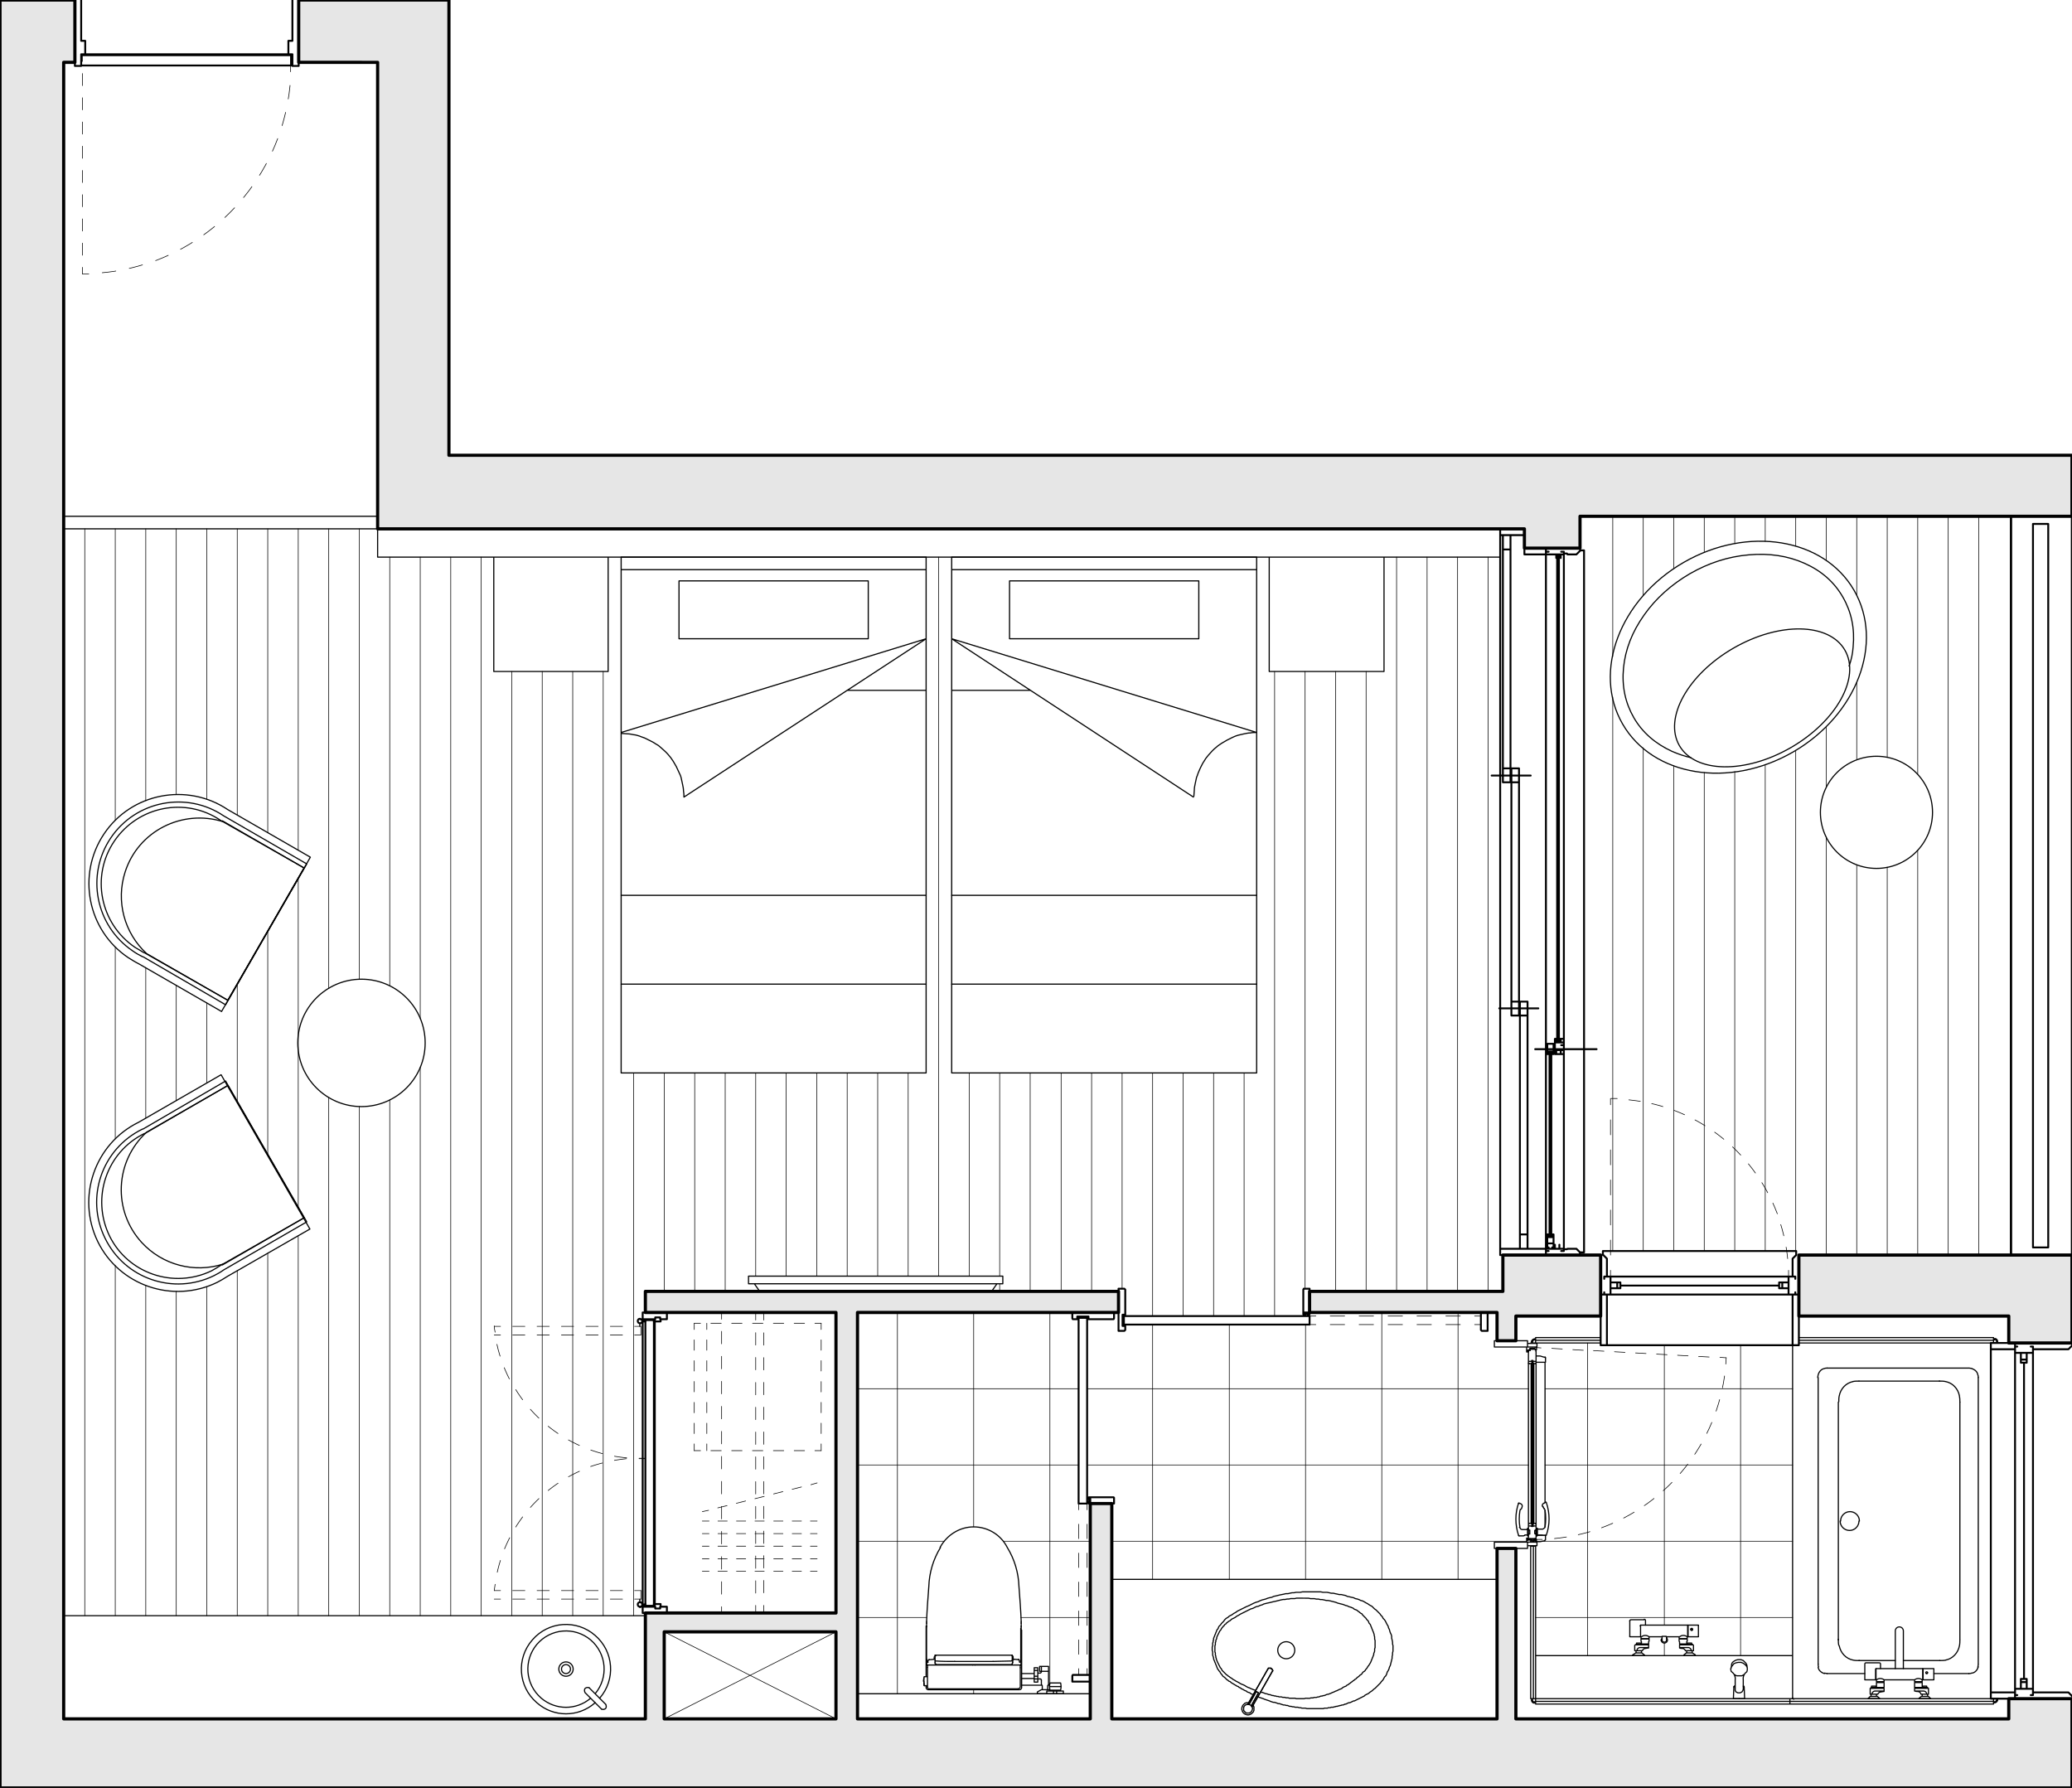 <svg version="1.1" id="レイヤー_1" xmlns="http://www.w3.org/2000/svg" xmlns:xlink="http://www.w3.org/1999/xlink" x="0" y="0" width="462" height="398.6" style="enable-background:new 0 0 462 398.6" xml:space="preserve"><style>.st0,.st1{fill:none;stroke:#000;stroke-linecap:round;stroke-linejoin:round}.st0{clip-path:url(#SVGID_6_);stroke-width:.142;stroke-dasharray:2.715,2.715,2.715,2.715}.st1{clip-path:url(#SVGID_4_);stroke-width:.255;stroke-miterlimit:10}.st3{opacity:9.999999e-002;fill-rule:evenodd;clip-rule:evenodd}.st7,.st8{stroke-miterlimit:10}.st7{fill:none;stroke:#000;stroke-width:.255;stroke-linecap:round;stroke-linejoin:round}.st8{clip-path:url(#SVGID_8_);stroke-width:.425}.st10,.st8,.st9{fill:none;stroke:#000;stroke-linecap:round;stroke-linejoin:round}.st9{stroke-width:.142;stroke-miterlimit:10}.st10{stroke-dasharray:1.871,1.871}.st10,.st11,.st14{clip-path:url(#SVGID_6_);stroke-width:.142}.st11{fill:none;stroke:#000;stroke-linecap:round;stroke-linejoin:round;stroke-dasharray:2.763,2.763,2.763,2.763}.st14{stroke-dasharray:.69,.69}.st14,.st15,.st16{fill:none;stroke:#000;stroke-linecap:round;stroke-linejoin:round}.st15{stroke-width:.51;stroke-miterlimit:10}.st16{clip-path:url(#SVGID_6_);stroke-width:.142;stroke-dasharray:2.062,2.062,2.062,2.062,2.062,2.062}.st17{clip-path:url(#SVGID_2_);stroke-width:.255;stroke-miterlimit:10}.st17,.st18,.st19{fill:none;stroke:#000;stroke-linecap:round;stroke-linejoin:round}.st18{clip-path:url(#SVGID_10_);stroke-width:.709;stroke-miterlimit:10}.st19{stroke-dasharray:.682,.682}.st19,.st20,.st21{clip-path:url(#SVGID_6_);stroke-width:.142}.st20{fill:none;stroke:#000;stroke-linecap:round;stroke-linejoin:round;stroke-dasharray:2.736,2.736,2.736,2.736,2.736,2.736}.st21{stroke-dasharray:2.763,2.763,2.763,2.763,2.763,2.763}.st21,.st22,.st24{fill:none;stroke:#000;stroke-linecap:round;stroke-linejoin:round}.st22{clip-path:url(#SVGID_6_);stroke-width:.142;stroke-dasharray:3.221,3.221,3.221,3.221,3.221,3.221}.st24{stroke-dasharray:2.062,2.062,2.062,2.062}.st24,.st25{clip-path:url(#SVGID_6_);stroke-width:.142}.st25,.st26,.st30,.st31,.st32,.st38,.st40{fill:none;stroke:#000;stroke-linecap:round;stroke-linejoin:round}.st26{stroke-width:.425;stroke-miterlimit:10}.st30,.st31,.st32,.st38,.st40{clip-path:url(#SVGID_6_);stroke-width:.142;stroke-dasharray:2.715,2.715,2.715,2.715,2.715,2.715}.st31,.st32,.st38,.st40{stroke-dasharray:2.319,2.319,2.319,2.319}.st32,.st38,.st40{stroke-dasharray:2.736,2.736,2.736,2.736}.st38,.st40{stroke-dasharray:2.319,2.319,2.319,2.319,2.319,2.319}.st40{stroke-dasharray:3.221,3.221,3.221,3.221}</style><path class="st3" d="M247.9 383.2h85.9v-38.1h4.2v38.1h109.8v-4.5H462v19.8H0V0h16.7v13.9h-2.6v369.4h129.7v-23.6h42.5v-67h-42.5v-4.8h105.6v4.8h-58.3v90.6H243v-48.1h4.8v48zm-99.8 0h38.3v-19.4h-38.3v19.4zM447.9 293.4h-46.8v-13.6H462v19.6h-14.1z"/><path class="st3" d="M356.9 293.4H338v5.5h-4.2v-6.3H292v-4.7h43.1v-8.1h21.8zM100.1 0v101.5H462v13.6H352.3v7.1h-12.4v-4.3H84.2v-104H66.6V0z"/><defs><path id="SVGID_1_" d="M-158.8-107.1h858.9v612.3h-858.9z"/></defs><clipPath id="SVGID_2_"><use xlink:href="#SVGID_1_" style="overflow:visible"/></clipPath><path class="st17" d="M208.2 369.9c.1 0 .2-.1.2-.2 0 0 0 0 0 0M225.9 369.8c0 .1.1.2.1.2h0M207.2 370c-.1 0-.1 0-.1.1M227.2 370l-.1-.1M227.3 370.2c0-.1 0-.1-.1-.1M207.1 370c-.1 0-.1.1-.1.1M206.9 370.6s0-.1 0 0M227.3 370.5s.1.1 0 0M227.6 369.8v-.4M217.4 371.2s0 0 0 0M206 374.1c0 .2-.1.5-.1.7M206 374.8c0 .2 0 .5.1.7M206.1 375.8s0 0 0 0M206.1 373.8s0 0 0 0M206.1 373.8c0 .1-.1.2-.1.2M206 375.6c0 .1 0 .2.1.2M206 374.1h0M206 375.6h0M206.6 362.7v-.8M206.6 361.5v.3M227.7 361.8v-.3M227.7 361.9v.8M208.7 369h-.1M225.7 369h-.1M208.6 369c-.1.1-.2.2-.2.3M225.9 369.4c0-.1-.1-.3-.2-.3M208.5 369c0 .1 0 .1 0 0M206.9 370.5v-.3M227.3 370.2v.3M208.5 370.3v.3M225.8 370.6v-.3M216.9 371.2s0 0 0 0M206.7 370.5s0 .1 0 0M206.8 376.1c0 .2.1.4.4.5h.1M227 376.5c.2 0 .4-.1.5-.4v-.1M206.8 371.7v-.5M227.5 371.3v.5M206.8 371.2s0 0 0 0c0 .1 0 .1 0 0M227.5 371.3s0-.1 0 0h0M208.5 370.1c0 .1.1.2.2.2M208.5 370.1v-.9M225.5 370.3c.1 0 .2-.1.2-.2M225.7 369.2v.9M208.6 370.9l.1.1M225.6 371.1c.1 0 .1-.1.1-.1M232.2 374.6c0-.2-.1-.3-.3-.3M231.9 373c.2 0 .3-.2.3-.3M225.7 370.9v-.1M208.5 370.8v.1M225.8 370.2s0-.1 0 0M208.5 370.1s0 .1 0 0M221.4 370.4c1.4 0 2.7-.1 4.1-.1M208.7 370.3c1.4.1 2.7.1 4.1.1M217.1 370.4h4.3M212.9 370.4h4.3M227.6 371.2c.1-.4.1-.9.1-1.3M206.6 369.9c0 .4 0 .9.1 1.3M227.5 376.1v-4.3"/><path class="st17" d="M206.6 369.4c0 .4 0 .7.1 1.1M227.7 362.5s0 0 0 0M206.6 362.5s0 0 0 0M208.5 370.8v-.2M227.8 366.6v-3.2M227.7 363.5v-.9M206.5 362.5v.9M206.5 363.5v4.9M227.3 376.7c.2 0 .4-.1.5-.4v-.1M206.5 376.2c0 .2.1.4.4.5h.1M227.7 362.7v.3M224.6 345c-1.4-2.8-4.3-4.6-7.5-4.6M227.2 353.7c-.1-3.1-1-6.1-2.6-8.7M227.7 361.5c-.1-2.6-.3-5.2-.5-7.8M227.6 369.3V363M206.6 363v-.3M206.6 363v6.3M217.1 340.4c-3.1 0-6 1.8-7.5 4.6M209.7 345c-1.6 2.6-2.5 5.6-2.6 8.7M207.1 353.7c-.2 2.6-.4 5.2-.5 7.8M206.6 362.5s0 0 0 0M227.5 370.6c.1-.2.1-.5.1-.7M207.2 370c.3 0 .7 0 1-.1M216.9 371.2h0M217.4 371.2h0M206 375.6v-1.5M208.3 369.4v.4M225.9 369.4v.4M206.5 375.8v.4M216.8 371.2h0M217.4 371.2h0M216.9 371.2h0M231.3 377.6v-.4M232.2 372.7v-.1M232.2 375.5v-.9M233.8 371.5v4M233.6 375.8v.9M232.4 376.7v-.9M230.6 371.8v3.2M231.4 375v-3.2M231.8 371.5v1.1M232.2 372.5v-.9M227.8 376.2v-9.6M206.5 368.4v5.4M233.4 377v.6M237.1 377v.6M235.6 377v.6M234.9 377.6v-.6M206.8 371.7v.1M206.8 371.8v4.3M227 376.5h-9.9M217.1 376.5h-9.9M225.8 370.6v.2M231.3 377.6h5.8M206.8 373.8h-.6M206.2 375.8h.6M206.2 373.8h-.1M206.1 375.8h.1M225.6 369h-16.9M206.8 370.6h.1M227.5 370.6h-.1M217.4 371.2h-.6M225.8 370.6h0M217.4 371.2h-.5M208.7 371.1h16.9M207 376.7h20.3M231.4 375h-.8M230.6 371.8h.8M231.4 372.4h-.8M231.9 374.3h-.5M231.4 373h.5M230.7 374.3h.6M231.3 373.7h-.6M232.2 376.7h1.7M233.8 371.5h-2M231.8 372.6h2M227.8 374.2h2.8M227.8 373.1h2.8M233.4 377h3.7M234.1 376.8h2.4M234 376h2.6M234.1 375.2h2.4M217.1 377.6h0M226.1 369.9l1 .1M206.6 361.8v.1M206.6 369.3v.1M227.6 369.3v.1M227.7 361.8v.1M208.5 369h.1M226.1 369.9h0M208.5 370.2v.1M225.8 370.2v.1M206.6 362.5h0M206.5 362.5h0M206.6 362.5h0M227.7 362.5h0M227.7 362.5h0M206.6 362.5h0M206.6 362.5h-.1M206.8 371.8h0M227.5 371.8h0M206.7 371.2l.1.1M227.5 371.3l.1-.1M212.9 370.4h-.1M221.4 370.4h0M225.7 369v.2M208.6 369v.2M208.5 370.1h0M208.5 370.1h0M208.5 370.2h0M225.8 370.2h0M225.7 370.1h.1M225.7 370.1h0M231.3 377.2l.9-.5M233.9 376.7l.2.1M234.1 376.8l.3.2M233.8 375.5l-.2.3M232.4 375.8l-.2-.3M232.2 372.7h0M231.9 373h0M206.8 371.2h10M217.4 371.2h10M232.3 375.7h-4.5M234 375.7h-.3M234 376l.1.8M234 376l.1-.8M236.6 376l-.1.8M236.6 376l-.1-.8M131.4 376.3c-.3-.2-.8-.1-1 .2-.1.2-.1.5 0 .7"/><path class="st17" d="M133.7 378.6c3.6-4.1 3.2-10.4-1-14-4.1-3.6-10.4-3.2-14 1-3.6 4.1-3.2 10.4 1 14 3.7 3.3 9.3 3.3 13 0"/><path class="st17" d="M132.7 377.6c3-3.6 2.6-8.9-1-12-3.6-3-8.9-2.6-12 1-3 3.6-2.6 8.9 1 12 3.2 2.7 7.8 2.7 11 0M134.1 381l-3.7-3.7M135.1 380l-3.7-3.7"/><circle class="st17" cx="126.2" cy="372.1" r="1.6"/><circle class="st17" cx="126.2" cy="372.1" r="1"/><path class="st17" d="M134.1 381c.3.2.8.1 1-.2.1-.2.1-.5 0-.7M342.5 343.7c0-.1-.1-.2-.2-.2M341.3 343.5s0 0 0 0M342 343.8s0 0 0 0M341.9 343.8s0 0 0 0M341.4 343.2c.1.2.3.4.5.6M341.1 343.2s0 0 0 0M342.2 343.2s0 0 0 0M344.4 343.5c.1 0 .1-.1.1-.2M344.7 342.3s.1 0 .1-.1M344.8 335c0-.1-.1-.1-.1-.1M344.6 302.7c0-.1-.1-.1-.1-.2M342.2 300.6s0 0 0 0M342.6 300.4h0M342.6 300.4h0M342.6 300.3s0 0 0 0M340.8 343.1s0 0 0 0M342.4 304c.1 0 .1-.1.1-.1M340.8 303.9c0 .1.1.1.1.1M342.4 304s0 0 0 0M341.2 300.6c-.2.2-.4.4-.4.7M342.5 343.8s0 0 0 0 0 0 0 0 0 0 0 0M342.5 343.3s0 0 0 0M342.5 301.3c0-.3-.1-.5-.4-.7M341 304s0 0 0 0M342.4 343.3c.1 0 .1-.1.1-.1M340.8 343.2c0 .1.1.1.1.1M342.8 340.8c0-.1 0-.1-.1-.1M342.7 342.4c.1 0 .1-.1.1-.1M344.8 342.2c.8-2.3.8-4.8 0-7.2M344.3 335.1c-.3.1-.5.4-.4.7M344.1 336c0 .1.1.2.2.3M344.5 340.4c.2-1.2.2-2.5 0-3.7"/><path class="st17" d="M342.4 301c.1 0 .1 0 .2-.1 0 0 0 0 0 0M340.7 340.7c-.1 0-.1.1-.1.1M340.6 342.3c0 .1 0 .1.1.1M340.7 301.1s0 0 0 0 0 0 0 0M340.8 301.2h0M340.8 301.2s0 0 0 0M340.7 301.2s.1 0 0 0M340.8 301.2s0 0 0 0 0 0 0 0M342.4 339.6s0 0 0 0M342.5 339.8c0-.1-.1-.1-.1-.1M342.6 343.3s0 0 0 0M342.6 343.4s0 0 0 0M342.5 343.5h0M341.9 340.2s0 0 0 0M341.8 340.3s0 0 0 0M342.3 343.1c0 .1 0 .1 0 0M342.3 343.3s0 0 0 0c.1 0 .1 0 0 0M342.4 343.2s.1 0 0 0c.1-.1 0-.2 0-.2 0 .1-.1.1 0 .2M342.4 343.2v.1M342.3 343.2s0 0 0 0M341.1 343.2s0 0 0 0M341 343.3s0 0 0 0 0 0 0 0M341.1 343.2c0-.1-.1-.1 0 0-.1-.1-.2 0-.2 0h.2M341 343.3v-.1M341.1 343.2s0 0 0 0M341.1 343s0 0 0 0M342.3 343s-.1 0 0 0M341 339.6c-.1 0-.1.1-.1.1M341 339.6s0 0 0 0M341.5 340.3s0 0 0 0M341.5 340.2s0 0 0 0M341.2 300.8s0 0 0 0M342.2 300.7h0M342.1 300.6c0 .1 0 .1 0 0M342.1 300.6s0 0 0 0M341.3 300.7s0 0 0 0M341.3 300.6s0 0 0 0M342.2 300.7s-.1 0 0 0M342.1 300.7s0 0 0 0M341.2 300.7s0 0 0 0M341.3 300.7s0 0 0 0M341.2 300.6s0 0 0 0M342.2 300.8s0 0 0 0M341.2 300.7h0M340.8 343.1s-.1 0 0 0M342.1 300.6c-.3-.1-.5-.1-.8 0M342.1 300.6h0M341.3 300.6h0M340.8 343.1s0 0 0 0 0 0 0 0M340.8 343.1h0M341.1 343.3s.1 0 0 0c.1 0 .1 0 0 0M340.7 343.2s0 0 0 0 0 0 0 0M342.4 300.9s0 0 0 0 0 0 0 0 0 0 0 0M341.2 301.1s0-.1 0 0c0-.1-.1-.1 0 0M399.7 378.5c0 .2.1.3.3.3M410.3 339.1c0 1.2 1 2.1 2.1 2.1 1.2 0 2.1-1 2.1-2.1M414.6 339.1c0-1.2-1-2.1-2.1-2.1-1.2 0-2.1 1-2.1 2.1M409.9 365.5v.1M407.4 305c-.2 0-.4 0-.6.1M405.4 306.5c0 .2-.1.4-.1.6M406.8 305.1c-.7.1-1.2.7-1.4 1.4M413.2 308c-1.6.3-2.8 1.6-3.1 3.2M414.5 307.9c-.5 0-.9 0-1.4.1M410.1 311.2c-.1.4-.1.9-.1 1.3M439.7 305.1c-.2 0-.4-.1-.6-.1M441.1 307.1c0-.2 0-.4-.1-.6M441 306.5c-.1-.7-.7-1.2-1.4-1.4M433.8 308c-.4-.1-.9-.1-1.4-.1M437 312.6c0-.4 0-.9-.1-1.3M436.9 311.2c-.3-1.6-1.5-2.9-3.1-3.2M433.8 370.1c1.6-.3 2.8-1.6 3.1-3.2M436.9 366.9c.1-.4.1-.9.1-1.3M432.5 370.2c.5 0 .9 0 1.4-.1M439.7 373c.7-.1 1.2-.7 1.4-1.4"/><path class="st17" d="M441 371.7c0-.2.1-.4.1-.6M439 373.1c.2 0 .4 0 .6-.1M409.9 365.5c0 .4 0 .9.1 1.3M413.2 370.1c.4.1.9.1 1.4.1M410.1 366.9c.3 1.6 1.5 2.9 3.1 3.2M405.4 371.7c.1.7.7 1.2 1.4 1.4M405.4 371c0 .2 0 .4.1.6M406.8 373c.2 0 .4.1.6.1M444.8 379.6c.3 0 .6-.3.6-.6M342.1 298.7c-.2 0-.3.2-.3.3M341.7 379.1c0 .2.2.3.3.3M444.8 379.4c.2 0 .3-.2.3-.3M341.5 379.1c0 .3.3.6.6.6M445.2 299c0-.2-.2-.3-.3-.3M445.4 299c0-.3-.3-.6-.6-.6M342.1 298.5c-.3 0-.6.3-.6.6M338.7 335.1c-.1 0-.1 0-.1.1M338.6 342.3l.1.1"/><path class="st17" d="M338.6 335.1c-.8 2.3-.8 4.8 0 7.2M339.4 335.9c.1-.3-.1-.6-.4-.7M339.1 336.5c.1-.1.2-.2.2-.3M338.9 336.8c-.2 1.2-.2 2.5 0 3.7M342.5 343.7v.1M341.3 343.8v-.3M342 343.8v-.6M341.1 343.1v.1M342.2 343.2v-.1M342 299.4v.1M341.3 299.4v.1M341.3 344.6v.1M342 344.6v.1M341.9 339.8v-.1M341.5 339.7v.1M341.5 303.9h0M344.5 342.2v.1M344.5 303.7V335M344.5 336.8v3.6M341.6 340.2v-36.8M341.8 340.2v-36.8M342.5 343.2v-41.9M340.8 301.3v41.9M342.3 342v-.2M342.8 340.8v1.5M342.1 343.3v.2M344.6 303.7v-1M342.3 341.3v-.2M342.7 342.2v-1.3M342.2 341.2v.7M341.3 300.6h0M341.4 303.9v35.8M344.6 342.3v1M340.7 342.2v-1.3M341.1 341.3v-.2M341.1 341.2v.7M341.1 342v-.2M342.7 343.8v.8M340.7 343.2v.2M340.7 342.9v.2M340.4 343.8v-.9M340.6 344.6v-.8M340.7 301.1v-.1M340.6 342.3v-1.5M341.2 300.8v-.1M342.2 300.7v.1M342 303.9v35.8M340.7 301.2v-.1M342.3 343.1v-.1M341.1 343.1v-.1M342.5 343.5v.3M342.1 300.6h0M340.7 343.1v.1M342.6 300.4v.4M342.6 300.4v-.1M341.9 303.9h0M409.9 365.5v-52.9M405.4 371v-63.9M437 365.5v-52.9M399.7 378.5v-78.8M441.1 307.1V371M399.1 378.7v1.2M341.5 379.1v-.4M341.7 379.1v-.4M341.3 344.6v34.1M341.3 299.4v.1M341.9 344.6v34.1M341.9 299.4v.1M445.2 379.1v-.4M445.4 379.1v-.4M342.4 344.6v35.3M342.4 298.2v1.3M341.7 299.4v-.4M445.4 299.4v-.4M341.5 299.4v-.4M445.2 299.4v-.4M444.5 378.7v1.2M444.5 298.2v1.2M333.2 343.8v1.4M340.6 345.2v-1.4M333.2 298.9v1.4M341.3 343.5h1M341.9 343.8h.1M341.2 343.2h1M342.5 343.7h.9M341.6 303.4h.2M342.3 341.1h.4M344.6 303.7h-2.1M342.5 302.3h.9M342.7 342h-.4M342.2 341.2h.1M342.3 341.9h-.1M344.6 342.3h-1.8M342.2 300.8h-1M341.3 300.7h0M342.4 343.3h0M341 343.3h0M341 341.1h-.3M341.1 341.2h0M341.1 341.9h0M340.7 342h.2M340.7 343.4h-.3M340.6 343.2h.1M340.7 343.1h-.1M340.4 342.9h.3M340.4 343.8h2.3M342.7 344.6h-2.1M341.2 300.6h.1M341.9 303.5h.6M341.5 303.5h-.7M342 304h.4M341.5 303.3h.3M341.4 304h-.4M341.5 303.9h-.1M340.6 301.1h.1M340.8 340.2h.7M342 339.6h.4M341 339.6h.4M341.9 340.2h.6M342.5 343.3h0M342.2 343h-1.1M342.4 343.2h0M342.3 343.2h0M341 343.2h0M341.1 343.2h0M341.4 339.7h.1M341.9 339.7h.1M341.9 303.9h.1M342.1 300.7h0M342.1 300.6h0M340.6 343.2h.1M414.5 307.9h18M432.5 370.2h-8.1M422.6 370.2h-8.1M439 373.1h-7.8M415.8 373.1h-8.4M443.8 378.7H400M407.4 305H439M347 378.7h10.2M341.3 344.7h1.1M444.5 379.6h.3M444.5 379.4h.3M444.8 298.7h-.3M401.1 299.4h44.5M342.4 298.7h-.3M342.4 298.5h-.3M342.4 379.6h-.3M342.4 379.4h-.3M444.8 298.5h-.3M342.4 379.9h102.1M443.9 378.7h1.7M387.8 378.7h12.1M341.3 378.7h5.7M342.4 379.3h102.1M342.4 344.7h-1.1M387.8 378.7h-34M444.5 298.8h-43.4M444.5 298.2h-43.4M342.4 298.8h14.5M342.4 298.2h14.5M341.3 299.4h15.6M340.6 343.8h-7.4M340.6 345.2h-7.4M333.2 300.3h7.4M333.2 298.9h7.4M341.1 343.1l.1-.1M342.2 343v.1M341.8 340.2h-.2M342.7 340.9h.1M343.2 342.2h-.4M342.7 342.4h-.2M342.5 340.7h.2M343.4 302.3l1 .3M343.4 302.3h0M342.3 342h0M342.8 342.2h-.1M344.7 342.3l-1-.1M342.8 340.9h1.2M342.3 341.1h0M343.4 343.7h0M343.4 343.7l1-.2M340.6 342.2h.1M341.1 341.1h-.1M340.9 342h.2M340.2 342.2h.4M340.7 340.9h-.1M344.3 335.1l.4-.2M344.1 336l-.1-.2M342.7 300.3v-.8M340.7 301h-.3M340.6 301.1h.1M340.7 301.3h-.1M340.7 301.4v-.1M340.4 301.4h.3M340.4 300.3v1.1M340.4 300.3h2.3M340.6 299.5v.8M342.7 299.5h-2.1M340.8 340.7h-.1M340.7 342.4h.1M341.9 303.5l-.1-.2M341.5 303.5v-.2M340.8 301.2h0M340.8 301.2l.3-.2M341.5 340.3h.3M341.8 340.3l.1-.1M341.5 340.3v-.1M342.5 343.5l.1-.2M342.4 343.3h-.1M341 343.3h0M342.6 300.4h0M340.8 343.1l.3.2M340.8 343.1h0M344 340.9l.3-.2M344.3 340.7l.2-.2M344.5 340.5v-.1M344.5 336.6l-.2-.2M344.3 336.4v-.1M340 342.2h.2M343.7 342.2h-.4M343.3 342.2h-.1M343.7 342.2h0M340.6 341h-1.2M338.7 342.4h1M339 335.2l-.3-.1M339.3 336.2l.1-.3M338.9 336.8l.1-.3M339 336.5h.1M339.7 342.4l.3-.1M339.7 342.4h0M339.4 341l-.3-.1M339.1 340.9l-.2-.3M338.9 340.6l-.1-.1M340.6 300.3v-1.4M399.7 369.1h-57.3M302.7 356.5l.3.1.4.2.4.1.4.2.3.2.4.2.3.2.3.2.4.2.3.3.3.3.3.2.3.3.3.3.3.3.2.3.3.3.2.4.3.3.2.3.2.4.2.4.2.3.1.4.2.4.1.4.1.3.2.4.1.4v.4l.1.4.1.5v.4l.1.4V368.1l-.1.4v.4l-.1.4v.4l-.1.4-.1.4-.1.4-.1.4-.2.4-.1.4-.2.4-.2.3-.1.4-.2.4-.3.3-.2.4-.2.3-.3.3-.2.3-.3.3-.3.3-.3.3-.3.3-.3.2-.3.3-.3.2-.3.2-.2.2-.2.1-.2.1-.2.1-.2.1-.2.2-.2.1-.2.1-.2.1-.2.1-.2.1-.2.1-.2.1-.2.1-.2.1-.2.1-.2.1h-.2l-.2.1-.2.1-.2.1-.3.1h-.2l-.2.1-.2.1-.2.1h-.2l-.2.1-.2.1h-.3l-.2.1h-.2l-.2.1h-.2l-.2.1h-.3l-.2.1h-.2l-.2.1h-.5l-.2.1h-.4l-.2.1h-.7l-.2.1h-3.7l-.3-.1h-.8l-.3-.1h-.3l-.3-.1h-.6l-.3-.1h-.3l-.3-.1h-.3l-.3-.1-.2-.1h-.3l-.3-.1h-.3l-.3-.1-.3-.1-.3-.1h-.3l-.2-.1-.3-.1-.3-.1h-.3l-.3-.1-.3-.1-.2-.1-.3-.1-.3-.1-.3-.1-.3-.1-.2-.1-.3-.1-.3-.1-.3-.1-.2-.1-.1-.1M279.4 377.8l-.2-.1-.3-.1-.2-.2-.3-.1-.3-.1-.2-.2-.3-.1-.2-.1-.3-.2-.3-.1-.2-.2-.3-.1-.2-.2-.3-.1-.3-.2-.2-.1-.3-.2-.2-.1-.3-.2-.2-.2-.3-.1-.2-.2-.2-.1-.2-.2-.2-.2-.2-.2-.2-.1-.2-.2-.1-.2-.2-.2-.2-.3-.1-.2-.2-.2-.1-.2-.2-.2-.1-.3-.1-.2-.1-.3-.1-.2-.1-.3-.1-.2-.1-.3-.1-.2-.1-.3v-.2l-.1-.3-.1-.3v-.8l-.1-.2v-.8l.1-.3v-.6l.1-.2v-.3l.1-.2v-.3l.1-.3.1-.2.1-.3.1-.2.1-.3.1-.2.1-.3.1-.2.2-.2.1-.3.1-.2.2-.2.2-.2.1-.2.2-.2.2-.2.2-.2.1-.2.2-.2.2-.2.2-.1.3-.2.2-.2.2-.1.4-.2.4-.3.4-.2.4-.3.4-.2.4-.2.4-.2.4-.2.4-.2.5-.2.4-.2.4-.2.4-.2.5-.2.4-.1.4-.2.5-.2.4-.1.4-.1.5-.2.4-.1.5-.1.4-.2.5-.1.4-.1.4-.1.5-.1.5-.1.4-.1h.5l.4-.1.5-.1h.4l.5-.1h.9l.5-.1h4.1l.5.1h.9l.5.1.4.1h.5l.4.1.5.1.4.1h.5l.4.1.5.1.4.2.5.1.4.1.5.1.4.2.5.1"/><path class="st17" d="M280 376.8h-.2l-.3-.1-.2-.1-.3-.1-.2-.1-.2-.1-.3-.1-.2-.1-.2-.1-.3-.2-.2-.1-.2-.1-.3-.1-.2-.1-.2-.1-.3-.2-.2-.1-.2-.1-.2-.1-.3-.2-.2-.1-.2-.1-.2-.2-.2-.1-.3-.2-.1-.1-.2-.1-.2-.2-.2-.1-.2-.2-.1-.1-.2-.2-.2-.2-.1-.1-.2-.2-.1-.2-.1-.2-.2-.2-.1-.2-.1-.2-.1-.2-.1-.2-.1-.2-.1-.2-.1-.2-.1-.3-.1-.2v-.2l-.1-.2v-.3l-.1-.2v-.5l-.1-.2v-1.4l.1-.2v-.5l.1-.2v-.3l.1-.2.1-.2v-.2l.1-.3.1-.2.1-.2.1-.2.1-.2.1-.2.1-.2.2-.2.1-.2.1-.2.2-.2.1-.2.2-.1.1-.2.2-.2.2-.1.1-.2.2-.1.2-.2.2-.1.2-.1.3-.3.4-.2.4-.2.4-.3.4-.2.3-.2.4-.2.4-.2.4-.2.4-.2.4-.2.4-.2.4-.1.4-.2.4-.2.5-.1.4-.2.4-.1.4-.2.4-.1.4-.1.5-.1.4-.1.4-.1.5-.1.4-.1.4-.1.4-.1.5-.1h.4l.5-.1h.4l.4-.1h.9l.4-.1H291.8l.4.1h.9l.4.1h.5l.4.1h.4l.5.1.4.1h.4l.5.1.4.1.4.1.4.1.5.2.4.1.4.1.4.1.5.2.4.1.4.2.4.1.2.1.3.1.2.2.2.1.3.1.2.1.2.2.2.1.2.2.3.2.2.1.1.2.2.2.2.2.2.2.2.2.1.2.2.2.2.2.1.3.1.2.2.2.1.2.1.3.1.2.1.3.1.2.1.3.1.2.1.3.1.3v.2l.1.3v.5l.1.3v1.6l-.1.3v.5l-.1.3-.1.2v.3l-.1.2-.1.3-.1.2-.1.3-.1.2-.1.3-.1.2-.1.2-.2.3-.1.2-.2.2-.1.2-.2.3-.2.2-.1.2-.2.2-.2.1-.2.2-.1.2-.2.2-.2.1-.2.2-.2.2-.2.1-.2.2-.2.2-.2.1-.2.2-.2.1-.2.2-.2.1-.2.2-.2.1-.2.2-.2.1-.2.1-.2.2-.3.1-.2.1-.2.1-.2.2-.2.1-.3.1-.2.1-.2.1-.2.1-.3.1-.2.1-.2.1-.3.1-.2.1-.2.1-.3.1-.2.1h-.2l-.3.1-.2.1-.3.1h-.2l-.2.1h-.3l-.2.1-.3.1h-.2l-.3.1h-.5l-.2.1h-.5l-.3.1H291.1l-.3.1H289l-.2-.1h-1.3l-.3-.1h-.5l-.2-.1h-.5l-.3-.1h-.5l-.2-.1h-.3l-.3-.1h-.2l-.3-.1h-.2l-.3-.1-.2-.1h-.3l-.2-.1-.3-.1h-.2l-.2-.1-.3-.1-.2-.1h-.3l-.1-.1"/><circle class="st17" cx="286.8" cy="367.9" r="1.9"/><path class="st17" d="M279.4 380.2h0l.1.1v.1l.1.1v.8l-.1.2v.1l-.1.1-.1.1-.1.1-.1.1-.1.1h-.1l-.1.1h-.1l-.2.1h-.5l-.1-.1h-.2l-.1-.1h-.1l-.1-.1-.1-.1-.1-.1-.1-.1v-.1l-.1-.1v-.2l-.1-.1v-.5l.1-.2v-.1l.1-.1v-.1l.1-.1.1-.1.1-.1.1-.1.1-.1h.1l.2-.1h.5"/><path class="st17" d="m279.2 380.5 4.5-7.9h0l.1-.1h0v-.1h0l-.1-.1h0v-.1h0l-.1-.1h0l-.1-.1h0-.1v-.1h-.1 0-.1 0-.1 0-.1 0-.1 0-.1v.1h0l-.1.1-4.5 7.9"/><path class="st17" d="m279.2 380.5 4.5-7.9h0l.1-.1h0v-.1h0l-.1-.1h0v-.1h0l-.1-.1h0l-.1-.1h0-.1v-.1h-.1 0-.1 0-.1 0-.1 0-.1 0-.1v.1h0l-.1.1-4.5 7.9"/><path class="st17" d="m279 380.3 1.6-2.9-.5-.3-1.6 2.9"/><path class="st17" d="m279 380.3 1.6-2.9-.5-.3-1.6 2.9"/><path class="st17" d="m278.3 379.9.1.1h.2l.1.1h.1l.1.1h.1v.1l.1.1v.1l.1.1v.1h0l.1.1v.2l-.1.1v.2l-.1.1v.1l-.1.1h0l-.1.1-.1.1h-.1l-.1.1h0-.7l-.1-.1h-.1l-.1-.1v-.1h-.1l-.1-.1v-.1l-.1-.1v-.6h0v-.1l.1-.1v-.1l.1-.1.1-.1h0l.1-.1h.1l.1-.1H278.2zM387.8 378.7h0M386.8 375.9c-.1 0-.2.1-.2.2M388.9 376.1c0-.1-.1-.2-.2-.2"/><path class="st17" d="M386.8 375.9c-.1 0-.2.1-.2.2M388.9 376.1c0-.1-.1-.2-.2-.2M386.5 378.7h2.5M388.9 376.1l.1 2.6M386.8 375.9h.1M386.5 378.7l.1-2.6M388.7 375.9h.1M386.5 378.7h2.5M388.9 376.1l.1 2.6M386.8 375.9h.1M386.5 378.7l.1-2.6M388.7 375.9h.1M389.5 372.7c-.6.4-.9 1.1-.8 1.8M386.9 374.5c.1-.7-.2-1.4-.8-1.8M389.6 371.9l-.1-.7M386 371.9l.1-.7M386.9 374.5v2.1M388.7 374.5v2.1M386.7 373.3l.5.3M387.2 373.6h.6M387.8 373.6h.6M388.4 373.6l.5-.3M389.5 371.2l-.2-.4M389.3 370.8l-.3-.3M389 370.5l-.3-.3M388.7 370.2l-.5-.2M388.2 370h-.7M387.5 370l-.4.1M387.1 370.1l-.4.2M386.7 370.3l-.4.3M386.3 370.6l-.2.4M386.1 371v.2M386.9 376.6v.3M386.9 376.9l.2.3M387.1 377.2l.4.2M387.5 377.4h.5M388 377.4l.4-.2M388.4 377.2l.2-.3M388.6 376.9l.1-.3M389.5 372.7l.1-.4M389.6 372.3v-.5M389.6 371.8l-.2-.4M389.4 371.4l-.3-.3M389.1 371.1l-.4-.3M388.7 370.8l-.5-.2M388.2 370.6h-.6M387.6 370.6l-.5.1M387.1 370.7l-.5.2M386.6 370.9l-.3.4M386.3 371.3l-.3.4M386 371.7l-.1.4M385.9 372.1l.1.5M386 372.6l.1.1M378.7 362.4v2.4M363.4 364h0M363.4 361.3v3.5M363.4 363.2h0M370.4 365.6c0 .4.3.7.7.7.4 0 .7-.3.7-.7 0-.2-.1-.3-.2-.5"/><path class="st17" d="M370.6 365.2c-.1.1-.2.3-.2.5M365.9 365.4s0 0 0 0M367.7 365.4s0 0 0 0M367.7 365.9v-.5M365.9 365.4v.5M365.9 365.4h1.8M367.6 366.5H366M366 366v.5M367.6 366v.5M367.7 365.9l-.1.1M367.7 365.9h0M367.6 366h0M365.9 365.9l.1.1M365.9 365.9h0M366 366h0M365.9 364.9v.3M367.7 365.2v-.3M365.9 365.2c0 .1 0 .1 0 0M367.7 365.3s0 0 0 0M365.9 365.3h1.8M367.7 364.9c-.5-.4-1.2-.4-1.7 0M365.9 364.9h0M367.7 364.9h0M371.6 365.6v-.7M370.6 364.9v.7M370.6 365.6c0 .3.2.5.5.5s.5-.2.5-.5M364.5 368v-1.2M367.6 366.8v.5M364.5 368s0 0 0 0M364.6 366.7c-.1 0-.1 0 0 0M367.6 366.8c0-.1 0-.1 0 0M366.9 367.5c.2 0 .4-.1.7-.1M364.6 368h1.6M364.6 366.7h3M364.8 368v.5M366 368.5v-.5M365.7 367.3h1.9M365.7 367.3c-.4 0-.7.3-.7.7v0M367.6 367.4s0-.1 0 0M366.2 368s.1 0 0 0M367.6 366.7v-.2M366.1 366.5v.2M366.9 367.5c-.3 0-.6.2-.7.5M364.8 366.6h1.2M364.6 366.7l.2-.1M366 366.6h.1M364.9 366.3s0 0 0 0M365.8 366.3h-.9M365.9 366.3s-.1 0 0 0M365.9 366.5v-.2M365.9 366.6h0M365.9 366.5c0 .1 0 .1 0 0M365.9 366.6s0 0 0 0M364.9 366.5v-.2M364.9 366.6s0 0 0 0M364.9 366.6h0M364.8 366.6s.1 0 0 0M363.4 364.9h2.3M366.9 361.3v1M363.7 361.1h2.9M365.8 362.5v2.4M363.4 364.8c0 .1 0 .1 0 0M365.7 364.9s.1 0 0 0M366.9 361.3c0-.2-.1-.3-.3-.3M365.8 362.4l-.1.1M366.9 362.3s0 0 0 0M363.7 361.1c-.2 0-.3.1-.3.3M378.7 364.9s0 0 0 0M378.7 362.4s0-.1 0 0M365.8 364.9h0M365.8 362.3v2.6M364.1 369.1h2.6M364.1 369.1h0M366.7 369.1h0M364.7 368.5h1.4M366.6 368.9l-.4-.3M364.6 368.6l-.5.3M364.1 368.9l-.1.1M366.7 369.1v-.1M366.2 368.6c0-.1-.1-.1 0 0M364.7 368.5c-.1 0-.1 0 0 0M367.7 364.9h2.8M365.8 364.9h.1M371.6 364.9h0M371.6 364.9h0M371.6 364.9h0M371.6 364.9h-.1M371.5 364.9v-.1M371.5 364.8h-.1M371.4 364.8h-.1M371.3 364.8h-.1M371.2 364.8h-.1M371.1 364.8h-.1M371 364.8h0M371 364.8h-.1M370.9 364.8h-.1M370.8 364.8h-.1M370.7 364.8h-.1M370.6 364.8v.1M370.6 364.9h-.1M370.5 364.9h0M370.5 364.9h0M370.5 364.9h0M367.6 365.3s0 0 0 0M367.6 365.3v.1M366 365.4v-.1M366.1 365.3s-.1 0 0 0M376.3 362.3v2.6M376.3 362.4v2.5M376.2 364.9h.1M376.4 362.4v2.5M376.4 364.8h-.1M376.4 364.9h2.3M376.4 362.3h2.3M376.3 364.8s0 0 0 0M376.4 364.9s0 0 0 0M376.3 364.9h0M376.2 364.9h0M376.4 362.3s0 0 0 0M376.4 362.4h-.1M376.3 362.4h0"/><circle class="st17" cx="377.2" cy="363.2" r=".2"/><path class="st17" d="M377 363.3c0 .1.1.2.2.2s.2-.1.2-.2M377 363.3v-.1M377.3 363.3v-.1M371.6 364.9h2.8M376.2 364.9c-.5-.4-1.2-.4-1.7 0M376.3 362.3h-10.5M376.2 365.4s0 0 0 0M374.4 365.4s0 0 0 0M374.4 365.9v-.5M376.2 365.4v.5M376.2 365.4h-1.8M374.5 366.5h1.6M376.1 366v.5M374.5 366v.5M374.4 365.9l.1.1M374.4 365.9h0M374.5 366h0M376.2 365.9l-.1.1M376.2 365.9h0M376.1 366h0M376.2 364.9v.3M374.4 365.2v-.3M376.2 365.3s0 0 0 0M374.4 365.2c0 .1 0 .1 0 0M376.2 365.3h-1.8M377.6 368v-1.2M374.5 366.8v.5M377.5 368c.1 0 .1 0 0 0M377.6 366.8c0-.1 0-.1 0 0M374.5 366.7s0 0 0 0M374.5 367.4c.2.1.4.1.7.1M377.5 368h-1.6M377.5 366.7h-3M377.3 368v.5M376.1 368.5v-.5M376.5 367.3h-2M377.1 368c0-.4-.3-.7-.7-.7h0M374.5 367.3s0 .1 0 0M375.8 368s.1 0 0 0M374.6 366.7v-.2M376.1 366.5v.2M375.8 368c-.1-.3-.4-.5-.7-.5M377.4 366.6h-1.3M377.5 366.7l-.1-.1M376.1 366.6h0M377.2 366.3s0 0 0 0M376.3 366.3h.9M376.3 366.3s0 0 0 0M376.2 366.5v-.2M376.2 366.6h0M376.2 366.6s0 0 0 0M376.2 366.6s0 0 0 0M377.2 366.5v-.2M377.2 366.5c0 .1 0 .1 0 0M377.2 366.6h0M377.2 366.6s.1 0 0 0M378 369.1h-2.6M378 369.1h0M375.4 369.1h0M377.4 368.5H376M375.5 368.9l.4-.3M377.5 368.6l.5.3M378 369.1s0-.1-.1-.1M375.5 368.9v.1M376 368.5s-.1 0 0 0M377.5 368.6c0-.1 0-.1 0 0M374.6 365.3s-.1 0 0 0M374.5 365.3v.1M376.1 365.4v-.1M376.1 365.3s0 0 0 0M431.2 372v2.5M415.8 373.6h0M415.8 371v3.5M415.8 372.9h0M424.4 363.6v8.4M422.6 372v-8.4M424.4 363.6c0-.5-.4-.9-.9-.9s-.9.4-.9.9M418.4 375.1s0 0 0 0M420.1 375.1s0 0 0 0M420.1 375.6v-.5M418.4 375.1v.5M418.4 375.1h1.7M420.1 376.2h-1.7M418.4 375.6v.6M420.1 375.6v.6M420.1 375.6h0M420.1 375.6s0 0 0 0M420.1 375.6h0M418.4 375.6h0M418.4 375.6h0M418.4 375.6h0M418.4 374.5v.4M420.1 374.9v-.4M418.4 374.9s0 0 0 0M420.1 374.9s0 0 0 0M418.4 374.9h1.7M420.1 374.5c-.5-.4-1.2-.4-1.7 0M418.4 374.5h0M420.1 374.5h0M417 377.6v-1.2M420.1 376.4v.6M417 377.6s0 .1 0 0M417 376.4s0 0 0 0M420.1 376.4s-.1 0 0 0M419.4 377.2c.2 0 .4-.1.7-.1M417 377.7h1.7M417 376.4h3M417.2 377.7v.5M418.4 378.2v-.5M418.1 377h2M418.1 377c-.4 0-.7.3-.7.7 0 0 0 0 0 0M420 377c.1 0 .1 0 0 0M418.7 377.7s0 0 0 0M420 376.4v-.2M418.5 376.2v.2M419.4 377.2c-.3 0-.6.2-.7.5M417.2 376.2h1.3M417.1 376.4l.1-.2M418.5 376.2v.1M417.4 375.9s0 0 0 0M418.3 375.9h-.9M418.3 375.9s0 0 0 0M418.3 376.2v-.3M418.3 376.2h.1M418.3 376.2s0 0 0 0M418.4 376.2s0 0 0 0M417.3 376.2v-.3M417.3 376.2s0 0 0 0M417.3 376.2h0M417.3 376.2s0 0 0 0M415.9 374.5h2.3M419.3 371v.9M416.1 370.7h2.9M418.2 372.2v2.3M415.8 374.5s.1 0 0 0M418.2 374.5s0 0 0 0M419.3 371c0-.2-.1-.3-.3-.3M418.3 372l-.1.1M419.3 372c0-.1 0-.1 0 0M416.1 370.7c-.2 0-.3.1-.3.3M431.1 374.5c.1 0 .1 0 0 0M431.2 372s0 0 0 0M418.2 374.5h.1M418.3 372v2.5M416.5 378.7h2.6M416.5 378.7h0M419.1 378.7h0M417.1 378.2h1.5M419.1 378.6l-.5-.4M417 378.2l-.4.4M416.6 378.6l-.1.1M419.1 378.7v-.1M418.6 378.2s0 0 0 0M417.1 378.2s-.1 0 0 0M418.3 374.5h.1M420 374.9s0 0 0 0M420 374.9v.2M418.5 375.1v-.2M418.5 374.9s0 0 0 0M428.7 372v2.5M428.8 372v2.5M428.6 374.5h.1M428.8 372v2.5M428.8 374.5h0M428.8 374.5h2.3M428.8 372h2.3M428.8 374.5s0 0 0 0M428.8 374.5s0 0 0 0M428.7 374.5h.1M428.6 374.5h0M428.8 372s0 0 0 0M428.8 372.1h0M428.8 372h-.1"/><circle class="st17" cx="429.6" cy="372.9" r=".2"/><path class="st17" d="M429.4 372.9c0 .1.1.2.2.2s.2-.1.2-.2M429.4 372.9h0M429.8 372.9h0M420.1 374.5h6.8M428.6 374.5c-.5-.4-1.2-.4-1.7 0M428.7 372h-10.4M428.6 375.1s0 0 0 0M426.9 375.1s0 0 0 0M426.9 375.6v-.5M428.6 375.1v.5M428.6 375.1h-1.7M426.9 376.2h1.7M428.6 375.6v.6M426.9 375.6v.6M426.9 375.6h0M426.9 375.6h0M426.9 375.6h0M428.6 375.6h0M428.6 375.6s0 0 0 0M428.6 375.6h0M428.6 374.5v.4M426.9 374.9v-.4M428.6 374.9s0 0 0 0M426.9 374.9s0 0 0 0M428.6 374.9h-1.7M430 377.6v-1.2M426.9 376.4v.6M430 377.7s0-.1 0 0M430 376.4s0 0 0 0M427 376.4s-.1 0 0 0M427 377c.2.1.4.1.7.1M430 377.7h-1.7M430 376.4h-3M429.8 377.7v.5M428.6 378.2v-.5M428.9 377h-2M429.6 377.7c0-.4-.3-.7-.7-.7h0M426.9 377s0 0 0 0M428.3 377.6c0 .1 0 .1 0 0M427 376.4v-.2M428.5 376.2v.2M428.3 377.6c-.1-.3-.4-.5-.7-.5M429.8 376.2h-1.3M429.9 376.4l-.1-.2M428.5 376.2v.1M429.6 375.9s0 0 0 0M428.7 375.9h.9M428.7 375.9s0 0 0 0M428.7 376.2v-.3M428.7 376.2h-.1M428.7 376.2s0 0 0 0M428.6 376.2s0 0 0 0M429.6 376.2v-.3M429.6 376.2s.1 0 0 0M429.7 376.2h0M429.7 376.2s0 0 0 0M430.5 378.7h-2.6M430.5 378.7h0M427.9 378.7h0M429.9 378.2h-1.5M427.9 378.6l.5-.4M430 378.2l.4.4M430.5 378.7s0-.1-.1-.1M427.9 378.6v.1M428.4 378.2s0 0 0 0M430 378.2c-.1 0-.1 0 0 0M427 374.9s0 0 0 0M427 374.9v.2M428.5 375.1v-.2M428.5 374.9s0 0 0 0"/><path class="st7" d="M247.9 352.1h85.9M14.2 360.2h129.7M243.1 377.6h-51.9M84.2 124.2v-6.3M84.2 124.2h250.3M135.6 149.7v-25.5M135.6 149.7h-25.5M135.6 124.2h-25.5M110.1 149.7v-25.5M308.6 149.7v-25.5M308.6 149.7H283M283 149.7v-25.5"/><g><defs><path id="SVGID_3_" d="M-158.8-107.1h858.9v612.3h-858.9z"/></defs><clipPath id="SVGID_4_"><use xlink:href="#SVGID_3_" style="overflow:visible"/></clipPath><path class="st1" d="M280.2 163.3c-.5 0-.9 0-1.4.1-.5 0-.9.1-1.4.2-.5.1-.9.2-1.3.3-.4.1-.9.3-1.3.5l-1.2.6c-.4.2-.8.5-1.2.7-.4.3-.8.5-1.1.8-.4.3-.7.6-1 .9-.3.3-.6.7-.9 1-.3.4-.6.7-.8 1.1-.3.4-.5.8-.7 1.2-.2.4-.4.8-.6 1.3-.2.4-.3.9-.5 1.3-.1.5-.2.9-.3 1.4-.1.5-.2.9-.2 1.4 0 .5-.1.9-.1 1.4M225.1 129.5v12.9M212.2 124.2v115M267.3 142.4v-12.9M267.3 129.5h-42.2M225.1 142.4h42.2M212.2 142.4l68 20.9M212.2 142.4l53.9 35.3M212.2 153.9h17.6M212.2 124.2h68M280.2 124.2v115M212.2 239.2h68M212.2 127h68M152.5 177.7c0-.5 0-.9-.1-1.4 0-.5-.1-.9-.2-1.4-.1-.5-.2-.9-.3-1.4-.1-.5-.3-.9-.5-1.3s-.4-.9-.6-1.3c-.2-.4-.5-.8-.7-1.2-.3-.4-.5-.8-.8-1.1-.3-.4-.6-.7-.9-1-.3-.3-.7-.6-1-.9s-.7-.6-1.1-.8c-.4-.3-.8-.5-1.2-.7l-1.2-.6c-.4-.2-.9-.3-1.3-.5-.4-.1-.9-.3-1.3-.3-.5-.1-.9-.2-1.4-.2-.5 0-.9-.1-1.4-.1M193.6 129.5v12.9M138.5 124.2v115M151.4 142.4v-12.9M151.4 129.5h42.2M193.6 142.4h-42.2M206.5 142.4l-68 20.9M206.5 142.4l-54 35.3M206.5 153.9h-17.6M206.5 124.2h-68M206.5 124.2v115M206.5 239.2h-68M206.5 127h-68M169.4 287.9h51.7M168.2 286.2l1.2 1.7M222.3 286.2l-1.2 1.7M166.9 286.2h56.7M223.6 284.5v1.7M166.9 284.5v1.7M166.9 284.5h56.7M50.8 284.5c-.8.5-1.6 1-2.4 1.4-9.9 4.8-21.8.7-26.6-9.1-4.8-9.9-.7-21.8 9.1-26.6l18.4-10.6L69.1 274l-18.3 10.5z"/><path class="st1" d="M49.9 283.1c-.7.5-1.4.9-2.2 1.3-9 4.4-19.9.7-24.3-8.4-4.4-9-.7-19.9 8.4-24.3h.1L50.3 241l18.1 31.4-18.5 10.7h0z"/><path class="st1" d="M49.2 282.1c-.6.4-1.3.8-2 1.2-8.5 4.1-18.7.6-22.8-7.8-4.1-8.5-.6-18.7 7.8-22.8h.1L50.8 242l17 29.5-18.6 10.6h0z"/><path class="st1" d="M49.8 281.8c-6.5 2.1-13.6.2-18.2-4.8-6.5-7.1-6-18.1 1.1-24.6h0L50.8 242l17 29.5L49.6 282l.2-.2zM50.8 180.5c-9.1-6.1-21.5-3.7-27.6 5.4-6.1 9.1-3.7 21.5 5.4 27.6.8.5 1.6 1 2.4 1.4l18.4 10.6 19.8-34.4-18.4-10.6z"/><path class="st1" d="M49.9 181.9c-8.3-5.6-19.6-3.4-25.2 4.9-5.6 8.3-3.4 19.6 4.9 25.2.7.5 1.4.9 2.2 1.3h.1L50.3 224l18.1-31.4-18.5-10.7h0z"/><path class="st1" d="M49.2 182.9c-7.8-5.3-18.4-3.2-23.7 4.6-5.3 7.8-3.2 18.4 4.6 23.7.7.4 1.3.8 2 1.2h.1L50.8 223l17-29.5-18.6-10.6h0z"/><path class="st1" d="M49.8 183.2c-9.2-2.9-19 2.1-21.9 11.2-2.1 6.5-.2 13.6 4.8 18.2h0L50.8 223l17-29.5L49.6 183l.2.2z"/><circle class="st1" cx="80.6" cy="232.5" r="14.2"/><ellipse transform="rotate(-30 387.635 146.494)" class="st1" cx="387.6" cy="146.5" rx="29.8" ry="24.4"/><path class="st1" d="M377 168.9c-1.4-.3-2.8-.8-4.2-1.4-3.7-1.7-6.6-4.2-8.5-7.5-1.9-3.3-2.7-7-2.3-11.1.4-4.1 1.9-8 4.6-11.8 2.6-3.7 6.1-6.8 10.2-9.2 4.2-2.4 8.5-3.8 13.1-4.2 4.6-.4 8.7.2 12.5 1.9 3.8 1.7 6.6 4.2 8.5 7.5s2.7 7 2.3 11.1c-.1 1.5-.4 2.9-.9 4.3"/><ellipse transform="rotate(-30 392.873 155.576)" class="st1" cx="392.9" cy="155.6" rx="21.3" ry="12.8"/><circle class="st1" cx="418.4" cy="181.1" r="12.5"/><path class="st1" d="M280.2 219.4h-68M280.2 199.6h-68M138.5 219.4h68M138.5 199.6h68"/></g><g><defs><path id="SVGID_5_" d="M-158.8-107.1h858.9v612.3h-858.9z"/></defs><clipPath id="SVGID_6_"><use xlink:href="#SVGID_5_" style="overflow:visible"/></clipPath><path class="st25" d="M18.4 61.1h1.4"/><path d="M22.8 60.8c3.6-.3 7.1-1.1 10.4-2.2" style="clip-path:url(#SVGID_6_);fill:none;stroke:#000;stroke-width:.142;stroke-linecap:round;stroke-linejoin:round;stroke-dasharray:3.051,3.051,3.051,3.051"/><path d="M34.7 58.1c16.7-6.3 28.9-21.9 30.1-40.6" style="clip-path:url(#SVGID_6_);fill:none;stroke:#000;stroke-width:.142;stroke-linecap:round;stroke-linejoin:round;stroke-dasharray:3.051,3.051,3.051,3.051,3.051,3.051"/><path class="st25" d="M64.8 16v-1.4M18.4 61.1v-1.5"/><path style="clip-path:url(#SVGID_6_);fill:none;stroke:#000;stroke-width:.142;stroke-linecap:round;stroke-linejoin:round;stroke-dasharray:2.701,2.701,2.701,2.701" d="M18.4 56.9v-9.4"/><path style="clip-path:url(#SVGID_6_);fill:none;stroke:#000;stroke-width:.142;stroke-linecap:round;stroke-linejoin:round;stroke-dasharray:2.701,2.701,2.701,2.701,2.701,2.701" d="M18.4 46.1v-31"/><path class="st25" d="M18.4 13.7v-1.4M398.8 284.6v-1.4"/><path d="M398.6 280.6c-.3-3.1-1-6-1.9-8.8" style="clip-path:url(#SVGID_6_);fill:none;stroke:#000;stroke-width:.142;stroke-linecap:round;stroke-linejoin:round;stroke-dasharray:2.586,2.586,2.586,2.586"/><path d="M396.3 270.6c-5.4-14.2-18.6-24.5-34.4-25.5" style="clip-path:url(#SVGID_6_);fill:none;stroke:#000;stroke-width:.142;stroke-linecap:round;stroke-linejoin:round;stroke-dasharray:2.586,2.586,2.586,2.586,2.586,2.586"/><path class="st25" d="M360.6 244.9h-1.4M359.1 284.6v-1.4"/><path style="clip-path:url(#SVGID_6_);fill:none;stroke:#000;stroke-width:.142;stroke-linecap:round;stroke-linejoin:round;stroke-dasharray:3.35,3.35,3.35,3.35" d="M359.1 279.8v-11.7"/><path style="clip-path:url(#SVGID_6_);fill:none;stroke:#000;stroke-width:.142;stroke-linecap:round;stroke-linejoin:round;stroke-dasharray:3.35,3.35,3.35,3.35,3.35,3.35" d="M359.1 266.4V248"/><path class="st25" d="M359.1 246.3v-1.4M240.5 335.2v1.4"/><path class="st40" d="M240.5 339.8v11.3"/><path class="st22" d="M240.5 352.7v17.7"/><path class="st25" d="M240.5 372v1.4M242.4 335.2v1.4"/><path class="st40" d="M242.4 339.8v11.3"/><path class="st22" d="M242.4 352.7v17.7"/><path class="st25" d="M242.4 372v1.4M154.8 295h1.4"/><path class="st31" d="M158.5 295h8.1"/><path class="st38" d="M167.8 295h12.7"/><path class="st25" d="M181.7 295h1.4M154.8 323.4v-1.5"/><path class="st31" d="M154.8 319.6v-8.1"/><path class="st38" d="M154.8 310.3v-12.7"/><path class="st25" d="M154.8 296.4V295M183.1 323.4h-1.4"/><path class="st31" d="M179.4 323.4h-8.1"/><path class="st38" d="M170.1 323.4h-12.8"/><path class="st25" d="M156.2 323.4h-1.4M183.1 295v1.4"/><path class="st31" d="M183.1 298.7v8.2"/><path class="st38" d="M183.1 308v12.8"/><path class="st25" d="M183.1 321.9v1.5M157.6 323.4v-1.5"/><path class="st31" d="M157.6 319.6v-8.1"/><path class="st38" d="M157.6 310.3v-12.7"/><path class="st25" d="M157.6 296.4V295M160.9 359.6v-1.4"/><path style="clip-path:url(#SVGID_6_);fill:none;stroke:#000;stroke-width:.142;stroke-linecap:round;stroke-linejoin:round;stroke-dasharray:2.788,2.788,2.788,2.788" d="M160.9 355.4v-9.8"/><path style="clip-path:url(#SVGID_6_);fill:none;stroke:#000;stroke-width:.142;stroke-linecap:round;stroke-linejoin:round;stroke-dasharray:2.788,2.788,2.788,2.788,2.788,2.788" d="M160.9 344.2v-48.7"/><path class="st25" d="M160.9 294.1v-1.5M168.5 292.9v1.4"/><path class="st11" d="M168.5 297.1v9.7"/><path class="st21" d="M168.5 308.2v48.3"/><path class="st25" d="M168.5 357.9v1.4M170.3 359.3v-1.4"/><path class="st11" d="M170.3 355.1v-9.6"/><path class="st21" d="M170.3 344.1v-48.4"/><path class="st25" d="M170.3 294.3v-1.4M182.2 341.9h-1.5"/><path class="st24" d="M178.7 341.9h-7.2"/><path class="st16" d="M170.4 341.9h-11.3"/><path class="st25" d="M158.1 341.9h-1.5M182.2 339.1h-1.5"/><path class="st24" d="M178.7 339.1h-7.2"/><path class="st16" d="M170.4 339.1h-11.3"/><path class="st25" d="M158.1 339.1h-1.5M182.2 330.6l-1.4.4"/><path style="clip-path:url(#SVGID_6_);fill:none;stroke:#000;stroke-width:.142;stroke-linecap:round;stroke-linejoin:round;stroke-dasharray:2.134,2.134,2.134,2.134" d="m178.7 331.5-7.2 1.8"/><path style="clip-path:url(#SVGID_6_);fill:none;stroke:#000;stroke-width:.142;stroke-linecap:round;stroke-linejoin:round;stroke-dasharray:2.134,2.134,2.134,2.134,2.134,2.134" d="m170.4 333.6-11.3 2.8"/><path class="st25" d="m158 336.7-1.4.3M182.2 344.7h-1.5"/><path class="st24" d="M178.7 344.7h-7.2"/><path class="st16" d="M170.4 344.7h-11.3"/><path class="st25" d="M158.1 344.7h-1.5M182.2 347.5h-1.5"/><path class="st24" d="M178.7 347.5h-7.2"/><path class="st16" d="M170.4 347.5h-11.3"/><path class="st25" d="M158.1 347.5h-1.5M182.2 350.3h-1.5"/><path class="st24" d="M178.7 350.3h-7.2"/><path class="st16" d="M170.4 350.3h-11.3"/><path class="st25" d="M158.1 350.3h-1.5M143.9 325.1h-1.4"/><path class="st32" d="M139.7 325.2c-3.2.3-6.4 1.1-9.3 2.2"/><path class="st20" d="M129.2 328c-9.5 4.3-16.7 13.1-18.6 23.9"/><path class="st25" d="M110.4 353.2c-.1.5-.1.9-.2 1.4M110.2 295.6c0 .5.1.9.2 1.4"/><path class="st32" d="M110.8 299.7c.7 3.2 1.9 6.2 3.4 8.9"/><path class="st20" d="M115 309.8c5.5 8.9 15.2 14.8 26.1 15.3"/><path class="st25" d="M142.5 325.2h1.4"/><path class="st10" d="M142.9 356.5v-1.9"/><path class="st25" d="M142.9 354.6h-1.4"/><path class="st0" d="M138.8 354.6h-9.5"/><path class="st30" d="M127.9 354.6H113"/><path class="st25" d="M111.6 354.6h-1.4M142.9 356.5h-1.4"/><path class="st0" d="M138.8 356.5h-9.5"/><path class="st30" d="M127.9 356.5H113"/><path class="st25" d="M111.6 356.5h-1.4"/><path class="st10" d="M142.9 295.7v1.9"/><path class="st25" d="M142.9 297.6h-1.4"/><path class="st0" d="M138.8 297.6h-9.5"/><path class="st30" d="M127.9 297.6H113"/><path class="st25" d="M111.6 297.6h-1.4M142.9 295.7h-1.4"/><path class="st0" d="M138.8 295.7h-9.5"/><path class="st30" d="M127.9 295.7H113"/><path class="st25" d="M111.6 295.7h-1.4"/><path class="st14" d="m142.7 356.5.1.7"/><path class="st19" d="M142.6 357.2v-.7"/><path class="st14" d="m142.7 295.7.1-.7"/><path class="st19" d="M142.6 295.1v.6"/><path class="st25" d="M292 295.3h1.4"/><path class="st40" d="M296.6 295.3h11.3"/><path class="st22" d="M309.5 295.3h17.7"/><path class="st25" d="M328.8 295.3h1.4M292 293.4h1.4"/><path class="st40" d="M296.6 293.4h11.3"/><path class="st22" d="M309.5 293.4h17.7"/><path class="st25" d="M328.8 293.4h1.4M342.5 343.2h1.4"/><path d="M346.6 343c3.2-.3 6.3-1 9.2-1.9" style="clip-path:url(#SVGID_6_);fill:none;stroke:#000;stroke-width:.142;stroke-linecap:round;stroke-linejoin:round;stroke-dasharray:2.691,2.691,2.691,2.691"/><path d="M357.1 340.6c14.8-5.4 25.8-18.8 27.6-35.2" style="clip-path:url(#SVGID_6_);fill:none;stroke:#000;stroke-width:.142;stroke-linecap:round;stroke-linejoin:round;stroke-dasharray:2.691,2.691,2.691,2.691,2.691,2.691"/><path class="st25" d="M384.8 304.1c0-.5.1-.9.1-1.4M342.2 300.4l1.4.1"/><path style="clip-path:url(#SVGID_6_);fill:none;stroke:#000;stroke-width:.142;stroke-linecap:round;stroke-linejoin:round;stroke-dasharray:2.348,2.348,2.348,2.348" d="m346 300.6 8.2.5"/><path style="clip-path:url(#SVGID_6_);fill:none;stroke:#000;stroke-width:.142;stroke-linecap:round;stroke-linejoin:round;stroke-dasharray:2.348,2.348,2.348,2.348,2.348,2.348" d="m355.3 301.1 27 1.5"/><path class="st25" d="m383.5 302.6 1.4.1"/></g><path class="st26" d="M453.3 116.8h3.4v161.3h-3.4zM18.4 14.6h46.5M64.9 12.3H18.4M19 12.1h45.3M18.1 12.1h.9M16.7 14.7h1.4M65.2 12.1h-.9M66.6 14.7h-1.4M65.2 9.1h-.9M18.1 9.1h.9M64.9 14.6v-2.3M18.1 14.7v-2.6M16.7 14.7v-1.1M65.2 14.7v-2.6M66.6 14.7v-1.1M19 12.1v-3M64.3 12.1v-3M16.7-.6h1.4M66.6-.6h-1.4M16.7-.6V0M66.6-.6V0M18.1-.6v9.7M65.2-.6v9.7M341.3 172.9h-8.7M348 235v-.9M347 235v-.9M345.3 234.4v.6M346.1 234.4v.6M345 235v-2.3M346.4 235v-2.3M348.7 231.6v3.4M348 231.6v.8M347 231.6v.8M346.7 231.6v3.4M344.7 279.8v-2.3M348.7 277.5v1.4M347.7 277.5v.9M346.7 277.5v.9M348.7 277.5V235M345 278.1v-2.9M346.4 275.2v2.9M346.1 275.2v.6M345.3 275.8v-.6M345.5 275.7v-41.1M345.9 275.7v-41.1M348.7 233h-.6M348.7 234.1h-2M348.7 235h-2M345.3 234.4h.8M345.5 234.6h.4M345 235h1.4M345 232.7h1.4M347.6 232.3h-.4M348.7 232.4h-2M348.7 231.6h-2M349.4 278.5h-.6M344.7 278.9h.6M334.5 278.4h14.2M348.7 278.9h-.6M345 278.1h.3M346.4 278.1h-.3M345.9 275.7h-.4M346.1 275.8h-.8M346.4 275.2H345M346.4 277.2H345M348.8 278.5l-.1-.1M349.4 278.5l.1-.1M344.7 124.4v-2.2M348.7 124.4V123M348 124.4v-.8M347 124.4v-.8M349.4 123.4h-.6M339.9 123.6h8.8M344.7 123h.6M348.7 123h-.6M347.2 123.7h.4M348.8 123.4l-.1.2M349.4 123.4l.1.2M344.7 277.5V124.4M347.6 232.3V123.7M347.2 232.3V123.7M348.7 124.4v107.2M353.2 279.2h-.9M353.2 122.7h-.9M353.2 279.2V122.7M336.8 171.3h-1.7M337 174.4h1.7M337 171.3h1.7M336.8 174.4h-1.7M335.1 122.5h1.7M334.5 279.8v-1.4M338.7 226.4v-55.1M337 226.4v-55.1M356 233.9h-13.7M338.9 275.2h1.7M334.5 279.8h10.2M335.1 119.3v55.1M336.8 119.3v55.1M339.9 122.2h4.8M334.5 278.4V117.9M349.5 278.4h2M352.3 279.8v-.6M351.5 278.4l.8.8M349.5 123.6h2M351.5 123.6l.8-.8M334.5 119.3h5.4M339.9 123.6v-1.4M343 224.8h-8.7M340.6 223.3h-1.7M337 226.4h1.7M337 223.3h1.7M340.6 226.4h-1.7M340.6 278.4v-55.1M338.9 278.4v-55.1M399.7 283.7v.9M397.4 285.9v1.3M396.7 285.9v1.3M400.3 284.6v.5M400.3 288.1v.5M398.8 284.6v4M358.3 284.6v-.9M360.6 285.9v1.3M361.3 285.9v1.3M357.7 284.6v.5M357.7 288.6v-.5M359.1 284.6v4M401.1 299.9v-11.3M399.7 299.9v-11.3M356.9 299.9v-11.3M358.3 299.9v-11.3M396.7 285.9h2.1M396.7 287.2h2.1M398.8 284.6h1.5M401.1 288.6h-2.3M361.3 285.9h-2.2M361.3 287.2h-2.2M359.1 288.6h-2.2M359.1 284.6h-1.4M361.3 286.6h35.4M359.1 288.6h39.7M359.1 284.6h39.7M401.1 299.9h-1.4M356.9 299.9h1.4M358.3 299.9h41.4M400.5 279.8v-.9M400.5 278.9h-43.1M399.7 283.7v-3.1M358.3 283.7v-3.1M400.5 279.8l-.8.8M357.4 279.8v-.9M358.3 280.6l-.8-.8M451.9 374.3v2.2M450.6 374.3v2.2M453.3 376.5v1.4M449.3 378.7v-2.2M443.9 378.7v-1.4M451.9 303.8v-2.2M450.6 303.8v-2.2M449.3 301.6v-2.2M453.3 301.6v-1.4M443.9 299.4v1.4M451.3 303.8v70.5M449.3 301.6v74.9M453.3 301.6v74.9M454.1 377.3h-.8M451.9 375h-1.3M451.9 374.3h-1.3M453.3 377.9h-.5M449.8 377.9h-.5M453.3 376.5h-4M443.9 378.7h5.4M443.9 377.3h5.4M453.3 300.8h.8M451.9 303.1h-1.3M451.9 303.8h-1.3M453.3 300.2h-.5M449.3 300.2h.5M453.3 301.6h-4M443.9 299.4h5.4M443.9 300.8h5.4M462.9 378.2v-78.3M462 378.2h.9M462 299.9h.9M454.1 377.3h7.1M454.1 300.8h7.1M462 378.1l-.8-.8M461.2 300.8l.8-.8M443.9 300.8v76.5M243.1 335.2v-1.4M239.2 294.1h1M240.2 293.5h2.5M248.4 292.6h-9.3M248.3 294.1h-5.6M242.8 334.7h.2M242.8 334.3h.2M242.8 335.2h5.6M242.8 333.8h5.5M239.2 373.4h3.9M243.1 374.9h-4M240.5 293.8h1.9M242.4 335.2h-1.9M248.4 293.9v-1.3M248.4 333.9v1.3M240.2 294.1v-.6M242.7 293.5v.6M239.1 293.9v-1.3M242.8 335.2v-.5M243 334.3v.4M242.8 334.3v-.5M243.1 373.4v1.5M239.1 373.6v1.3M242.4 293.8v41.4M240.5 335.2v-41.4M242.6 293.5v.3M248.4 293.9l-.1.2M248.4 333.9l-.1-.1M239.2 294.1l-.1-.2M239.1 373.6l.1-.2M145.8 358v-.4M143.9 357.6v.4M145.8 294.3v.3M143.9 294.6v-.3"/><g><defs><path id="SVGID_7_" d="M-158.8-107.1h858.9v612.3h-858.9z"/></defs><clipPath id="SVGID_8_"><use xlink:href="#SVGID_7_" style="overflow:visible"/></clipPath><path class="st8" d="M146 357.6s0 0 0 0M147.3 357.7c0-.1 0-.1 0 0M146 358.2s0 0 0 0M147.3 358.2s0 0 0 0M143.2 357.7c0-.3-.2-.5-.5-.5s-.5.2-.5.5.2.5.5.5M147.3 294.6s0 0 0 0M146 294.6s0 0 0 0M147.3 294.1s0 0 0 0M146 294.1s0 0 0 0M142.7 294c-.3 0-.5.2-.5.5s.2.5.5.5.5-.2.5-.5M147.3 357.7v.5M145.8 358.2v-.1M143.1 358.2v-.1M142.7 358.2v.1M143.2 357.7v.4M147.2 358.6v-.4M146.1 358.2v.4M143.3 358.2v1.4M148.7 358.2v1.4M146 294.1v64.1M143.3 358.3v-64.4M147.3 294.6v-.5M145.8 294.1v.1M143.1 294.1v.1M142.7 294.1v-.1M143.2 294.5v-.3M147.2 293.7v.4M146.1 294.1v-.4M143.3 292.6v1.5M148.7 294.1v-1.5M145.8 358v-63.7M143.9 358v-63.7M146 357.6h1.3M142.7 358.2h3.1M145.8 358.1H143M146.1 358.6h1.1M143.3 358.2h2.8M147.2 358.2h1.5M148.7 359.6h-5.4M145.8 358h-1.9M147.3 294.6H146M142.7 294.1h3.1M145.8 294.2H143M146.1 293.7h1.1M143.3 294.1h2.8M147.2 294.1h1.5M148.7 292.6h-5.4M145.8 294.3h-1.9M143.9 357.8h-.7M143.2 357.7h.7M143.9 294.5l-.7-.1M143.2 294.6h.7M292 292.6h-1.4M250.9 296.5v-.9M250.3 295.6v-2.5M249.4 287.3v9.4M250.9 287.5v5.6M291.5 293v-.2M291.1 293v-.2M292 293v-5.7M290.6 293v-5.5M330.2 296.5v-3.9M331.7 292.6v4.1M250.6 295.3v-1.9M292 293.4v1.9M250.7 287.3h-1.3M290.7 287.3h1.3M250.9 295.6h-.6M250.3 293.1h.6M250.7 296.7h-1.3M292 293h-.5M291.1 292.8h.4M291.1 293h-.5M330.2 292.6h1.5M330.4 296.7h1.3M250.6 293.4H292M292 295.3h-41.4M250.3 293.1h.3M250.7 287.3l.2.2M290.7 287.3l-.1.2M250.9 296.5l-.2.2M330.4 296.7l-.2-.2"/></g><path class="st9" d="M175.3 239.2v45.3M182.1 239.2v45.3M188.9 239.2v45.3M195.7 239.2v45.3M202.5 239.2v45.3M209.3 124.2v160.3M216.1 239.2v45.3M222.9 286.2v1.7M222.9 239.2v45.3M229.7 239.2v48.7M236.6 239.2v48.7M243.4 239.2v48.7M250.2 239.2v48.1M257 239.2v54.2M263.8 239.2v54.2M270.6 239.2v54.2M277.4 239.2v54.2M284.2 149.7v143.7M291 149.7v137.6M297.8 149.7v138.2M304.6 149.7v138.2M311.4 124.2v163.7M318.2 124.2v163.7M325 124.2v163.7M331.8 124.2v163.7M168.5 239.2v45.3M161.7 239.2v48.7M154.9 239.2v48.7M148.1 239.2v48.7M141.3 239.2v121M134.5 149.7v210.5M127.7 149.7v210.5M120.9 149.7v210.5M114.1 149.7v210.5M107.3 124.2v236M100.5 124.2v236M93.7 124.2v102.9M93.7 237.9v122.3M86.9 124.2v95.6M86.9 245.2v115M80.1 117.9v100.4M80.1 246.7v113.5M73.3 117.9v102.5M73.3 244.6v115.6M66.5 117.9v71.6M66.5 195.9v73.2M66.5 275.5v84.7M59.7 117.9v67.7M59.7 207.7v49.6M59.7 279.4v80.8M52.9 117.9v63.8M52.9 219.5v26M52.9 283.3v76.9M46.1 117.9v60.3M46.1 223.6v17.8M46.1 286.9v73.3M39.3 117.9v59.2M39.3 219.6v25.8M39.3 287.9v72.3M32.5 117.9v60.6M32.5 215.7v33.6M32.5 286.5v73.7M25.7 117.9v65M25.7 211.1v42.8M25.7 282.1v78.1M18.9 117.9v242.3M393.6 115.1v5.6M393.6 170.5v108.4M386.8 115.1v6.1M386.8 172v106.9M380 115.1v8M380 172.2v106.7M373.2 115.1v11.7M373.2 170.7v108.2M366.4 115.1v17.7M366.4 166.7v112.2M359.6 115.1v31.3M359.6 155.4v123.5M407.2 115.1v9.8M407.2 162v13.6M407.2 186.5v93.3M414 115.1v17.6M414 152.1v17.3M414 192.8v87M420.8 115.1v53.7M420.8 193.3v86.5M427.6 115.1v57.5M427.6 189.5v90.3M434.4 115.1v164.7M441.2 115.1v164.7M400.4 115.1v6.6M400.4 167.3v111.6M352.3 115.1h96.1M148.1 363.8l38.3 19.4M186.4 363.8l-38.3 19.4M371.1 369.1v-2.8M371.1 362.3V300M388.1 369.1V300M354 369.1v-69.7M344.5 326.6h55.2M344.5 309.6h55.2M342.4 343.6h57.3M342.4 360.6h57.3M191.2 326.6h49.3M242.4 326.6h98.4M191.2 309.6h49.3M242.4 309.6h98.4M191.2 343.6h19.4M223.7 343.6h19.4M247.9 343.6h92.5M227.6 360.6h15.5M191.2 360.6h15.4M291.1 352.1v-56.8M308.1 352.1v-59.5M325.1 352.1v-59.5M274.1 352.1v-56.8M257 352.1v-56.8M217.1 340.4v-47.8M234.1 375.2v-82.6M200.1 377.6v-85M217.1 376.7v.9"/><path class="st15" d="M448.4 115.1v164.7M462 115.1v164.7"/><path class="st7" d="M84.2 117.9h-70M84.2 115.1h-70"/><g><defs><path id="SVGID_9_" d="M-158.8-107.1h858.9v612.3h-858.9z"/></defs><clipPath id="SVGID_10_"><use xlink:href="#SVGID_9_" style="overflow:visible"/></clipPath><path class="st18" d="M247.9 383.2h85.9v-38h4.2v38h109.9v-4.5H462v19.9H0V0h16.7v13.9h-2.5v369.3h129.7v-23.6h42.5v-67h-42.5v-4.7h105.5v4.7h-58.2v90.6h51.9v-48h4.8z"/><path class="st18" d="M148.1 363.8h38.3v19.4h-38.3zM447.9 293.4h-46.8v-13.6H462v19.6h-14.1zM356.9 293.4H338v5.5h-4.2v-6.3H292v-4.7h43.1v-8.1h21.8zM100.1 0v101.5H462v13.6H352.3v7.1h-12.4v-4.3H84.2v-104H66.6V0z"/></g></svg>
